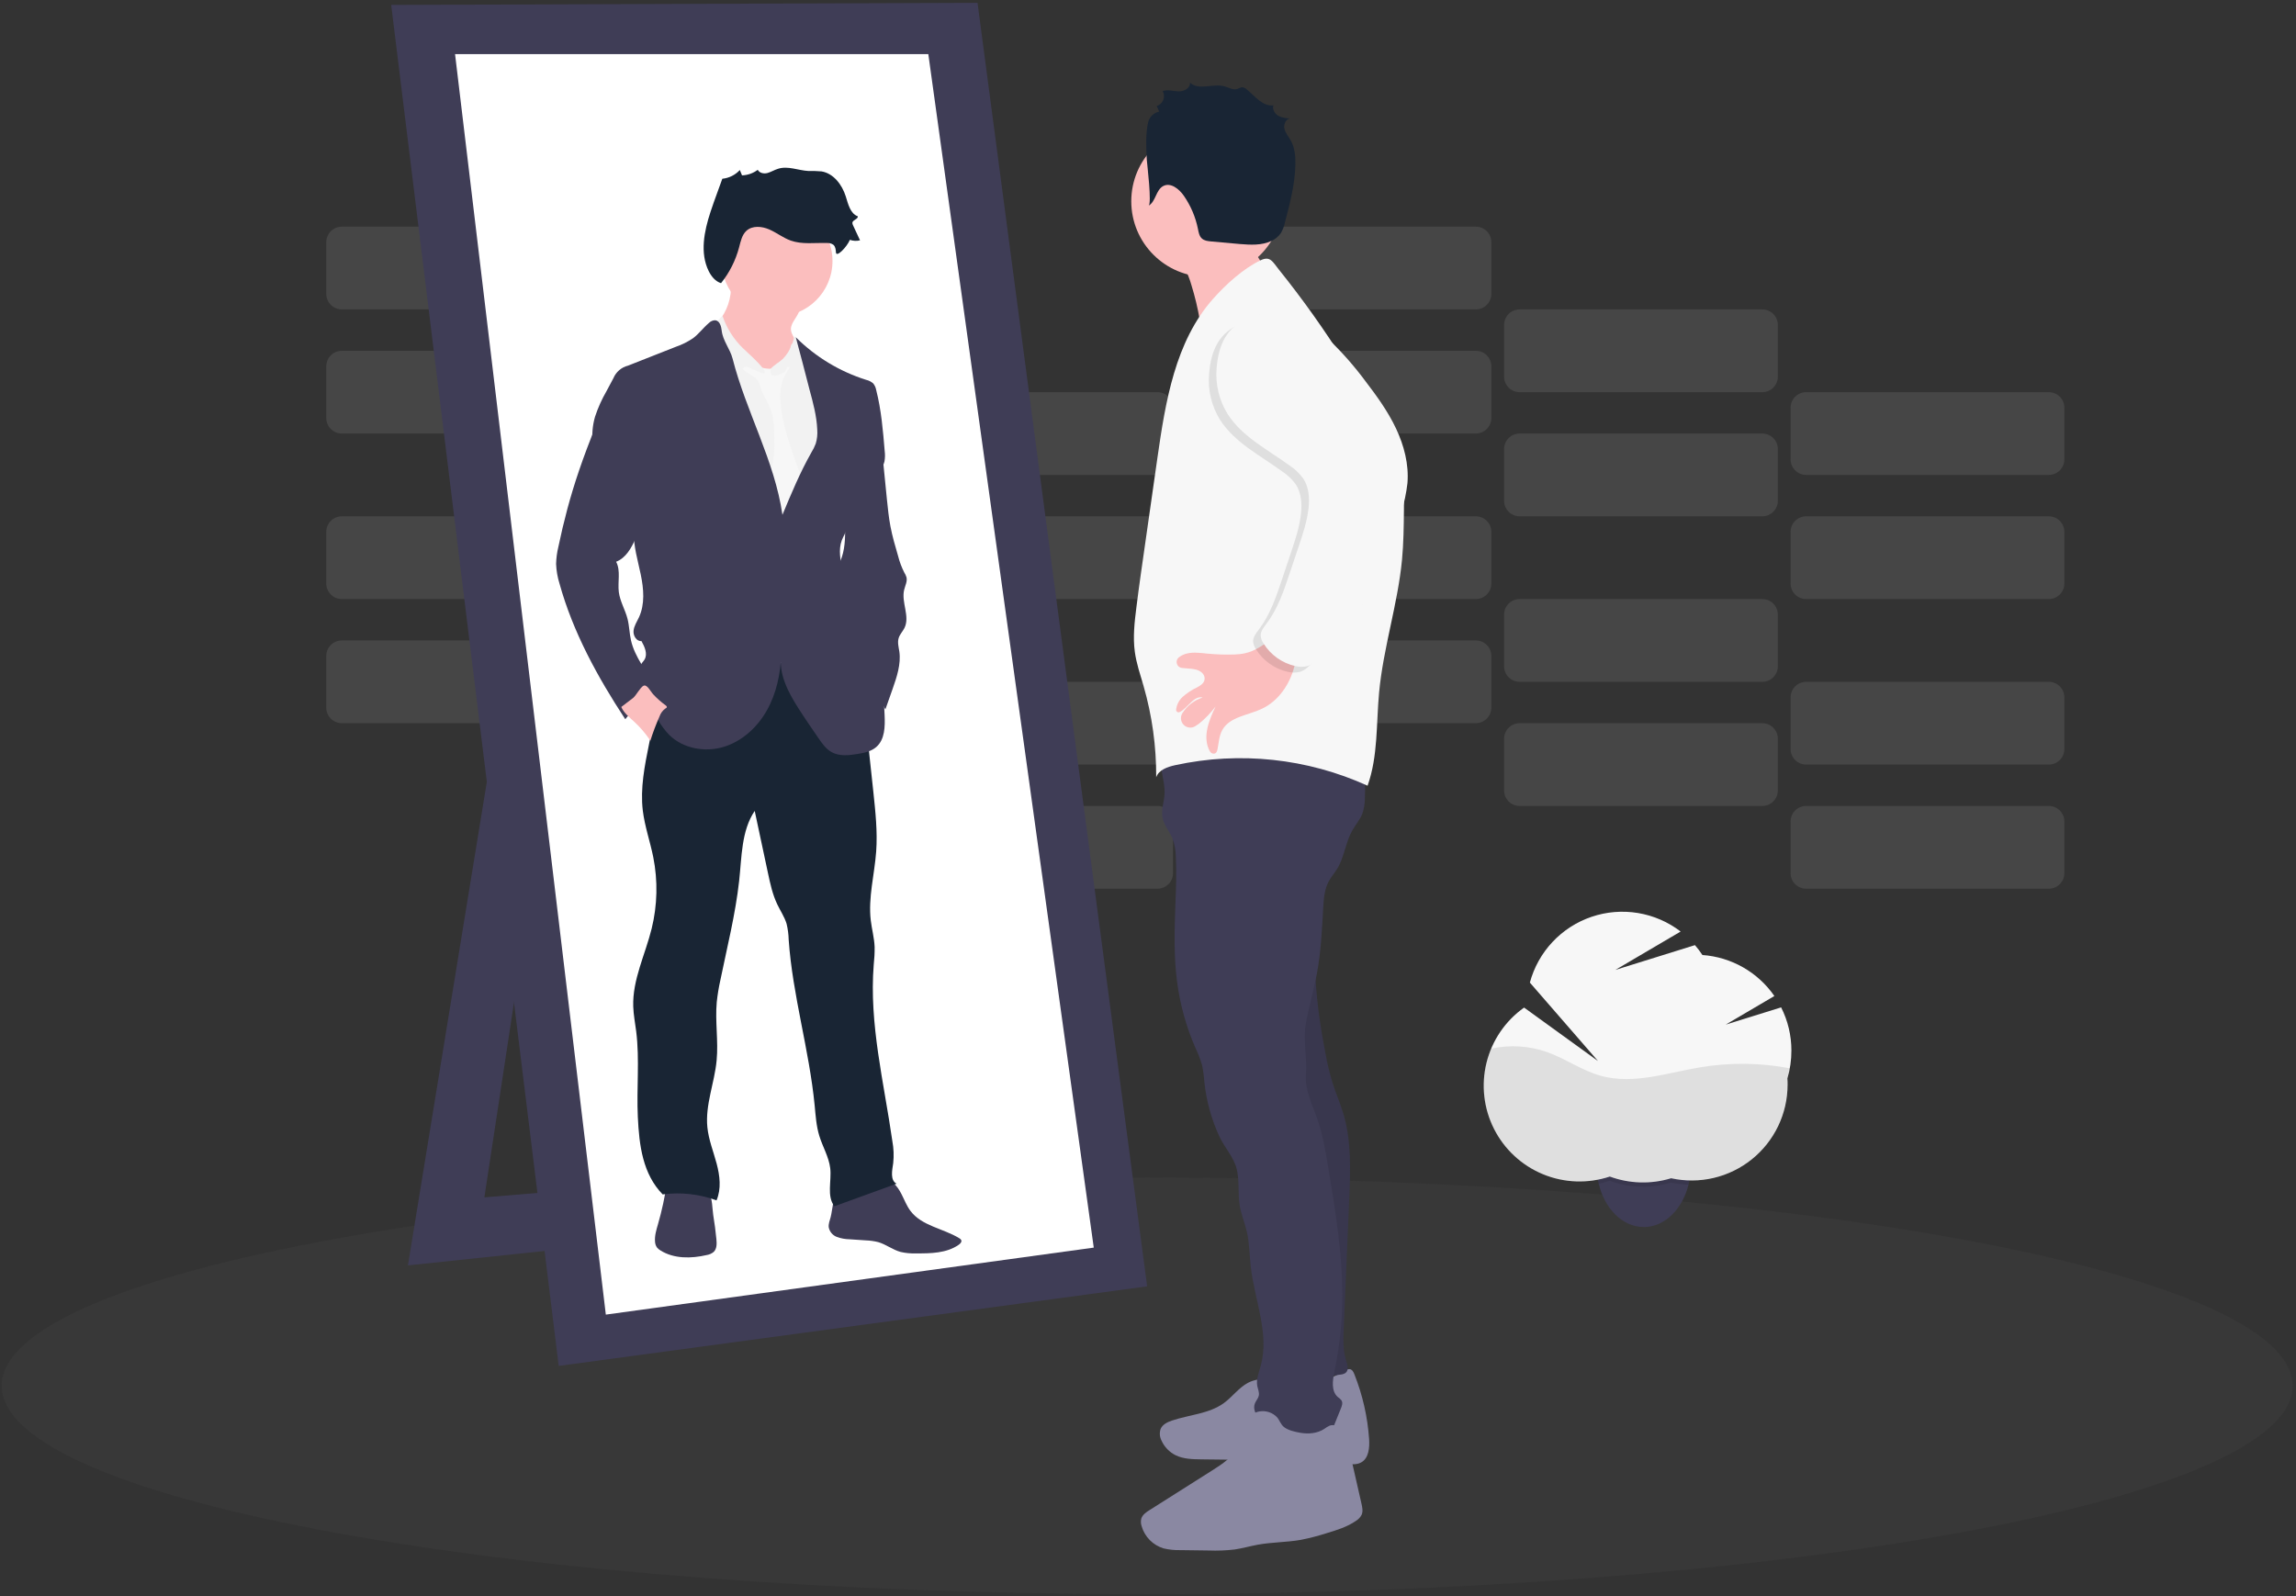 <svg xmlns="http://www.w3.org/2000/svg" width="453" height="315" viewBox="0 0 453 315" fill="none"><rect x="0" y="0" width="453" height="315" fill="#333333" stroke="none"/><g clip-path="url(#clip0_43_1028)"><path opacity="0.1" d="M115.316 126.372H67.443C65.747 126.372 64.373 127.747 64.373 129.442V139.631C64.373 141.326 65.747 142.7 67.443 142.7H115.316C117.011 142.7 118.386 141.326 118.386 139.631V129.442C118.386 127.747 117.011 126.372 115.316 126.372Z" fill="#F7F7F7"></path><path opacity="0.1" d="M171.84 142.705H123.967C122.272 142.705 120.897 144.079 120.897 145.774V155.963C120.897 157.658 122.272 159.033 123.967 159.033H171.84C173.536 159.033 174.91 157.658 174.91 155.963V145.774C174.91 144.079 173.536 142.705 171.84 142.705Z" fill="#F7F7F7"></path><path opacity="0.1" d="M228.369 159.032H180.496C178.801 159.032 177.427 160.407 177.427 162.102V172.291C177.427 173.986 178.801 175.36 180.496 175.36H228.369C230.065 175.36 231.439 173.986 231.439 172.291V162.102C231.439 160.407 230.065 159.032 228.369 159.032Z" fill="#F7F7F7"></path><path opacity="0.1" d="M115.316 101.88H67.443C65.747 101.88 64.373 103.255 64.373 104.95V115.139C64.373 116.834 65.747 118.208 67.443 118.208H115.316C117.011 118.208 118.386 116.834 118.386 115.139V104.95C118.386 103.255 117.011 101.88 115.316 101.88Z" fill="#F7F7F7"></path><path opacity="0.1" d="M171.84 118.208H123.967C122.272 118.208 120.897 119.583 120.897 121.278V131.467C120.897 133.162 122.272 134.536 123.967 134.536H171.84C173.536 134.536 174.91 133.162 174.91 131.467V121.278C174.91 119.583 173.536 118.208 171.84 118.208Z" fill="#F7F7F7"></path><path opacity="0.1" d="M228.369 134.541H180.496C178.801 134.541 177.427 135.915 177.427 137.61V147.799C177.427 149.494 178.801 150.869 180.496 150.869H228.369C230.065 150.869 231.439 149.494 231.439 147.799V137.61C231.439 135.915 230.065 134.541 228.369 134.541Z" fill="#F7F7F7"></path><path opacity="0.1" d="M291.174 126.372H243.301C241.606 126.372 240.231 127.747 240.231 129.442V139.631C240.231 141.326 241.606 142.7 243.301 142.7H291.174C292.87 142.7 294.244 141.326 294.244 139.631V129.442C294.244 127.747 292.87 126.372 291.174 126.372Z" fill="#F7F7F7"></path><path opacity="0.1" d="M347.699 142.705H299.826C298.13 142.705 296.756 144.079 296.756 145.774V155.963C296.756 157.658 298.13 159.033 299.826 159.033H347.699C349.394 159.033 350.769 157.658 350.769 155.963V145.774C350.769 144.079 349.394 142.705 347.699 142.705Z" fill="#F7F7F7"></path><path opacity="0.1" d="M404.228 159.032H356.355C354.66 159.032 353.285 160.407 353.285 162.102V172.291C353.285 173.986 354.66 175.36 356.355 175.36H404.228C405.924 175.36 407.298 173.986 407.298 172.291V162.102C407.298 160.407 405.924 159.032 404.228 159.032Z" fill="#F7F7F7"></path><path opacity="0.1" d="M291.174 101.88H243.301C241.606 101.88 240.231 103.255 240.231 104.95V115.139C240.231 116.834 241.606 118.208 243.301 118.208H291.174C292.87 118.208 294.244 116.834 294.244 115.139V104.95C294.244 103.255 292.87 101.88 291.174 101.88Z" fill="#F7F7F7"></path><path opacity="0.1" d="M347.699 118.208H299.826C298.13 118.208 296.756 119.583 296.756 121.278V131.467C296.756 133.162 298.13 134.536 299.826 134.536H347.699C349.394 134.536 350.769 133.162 350.769 131.467V121.278C350.769 119.583 349.394 118.208 347.699 118.208Z" fill="#F7F7F7"></path><path opacity="0.1" d="M404.228 134.541H356.355C354.66 134.541 353.285 135.915 353.285 137.61V147.799C353.285 149.494 354.66 150.869 356.355 150.869H404.228C405.924 150.869 407.298 149.494 407.298 147.799V137.61C407.298 135.915 405.924 134.541 404.228 134.541Z" fill="#F7F7F7"></path><path opacity="0.1" d="M115.316 69.22H67.443C65.747 69.22 64.373 70.595 64.373 72.29V82.478C64.373 84.174 65.747 85.548 67.443 85.548H115.316C117.011 85.548 118.386 84.174 118.386 82.478V72.29C118.386 70.595 117.011 69.22 115.316 69.22Z" fill="#F7F7F7"></path><path opacity="0.1" d="M171.84 85.548H123.967C122.272 85.548 120.897 86.923 120.897 88.618V98.806C120.897 100.502 122.272 101.876 123.967 101.876H171.84C173.536 101.876 174.91 100.502 174.91 98.806V88.618C174.91 86.923 173.536 85.548 171.84 85.548Z" fill="#F7F7F7"></path><path opacity="0.1" d="M228.369 101.88H180.496C178.801 101.88 177.427 103.255 177.427 104.95V115.139C177.427 116.834 178.801 118.208 180.496 118.208H228.369C230.065 118.208 231.439 116.834 231.439 115.139V104.95C231.439 103.255 230.065 101.88 228.369 101.88Z" fill="#F7F7F7"></path><path opacity="0.1" d="M115.316 44.724H67.443C65.747 44.724 64.373 46.099 64.373 47.794V57.982C64.373 59.678 65.747 61.052 67.443 61.052H115.316C117.011 61.052 118.386 59.678 118.386 57.982V47.794C118.386 46.099 117.011 44.724 115.316 44.724Z" fill="#F7F7F7"></path><path opacity="0.1" d="M171.84 61.056H123.967C122.272 61.056 120.897 62.431 120.897 64.126V74.314C120.897 76.01 122.272 77.384 123.967 77.384H171.84C173.536 77.384 174.91 76.01 174.91 74.314V64.126C174.91 62.431 173.536 61.056 171.84 61.056Z" fill="#F7F7F7"></path><path opacity="0.1" d="M228.369 77.384H180.496C178.801 77.384 177.427 78.759 177.427 80.454V90.642C177.427 92.338 178.801 93.712 180.496 93.712H228.369C230.065 93.712 231.439 92.338 231.439 90.642V80.454C231.439 78.759 230.065 77.384 228.369 77.384Z" fill="#F7F7F7"></path><path opacity="0.1" d="M291.174 69.22H243.301C241.606 69.22 240.231 70.595 240.231 72.29V82.478C240.231 84.174 241.606 85.548 243.301 85.548H291.174C292.87 85.548 294.244 84.174 294.244 82.478V72.29C294.244 70.595 292.87 69.22 291.174 69.22Z" fill="#F7F7F7"></path><path opacity="0.1" d="M347.699 85.548H299.826C298.13 85.548 296.756 86.923 296.756 88.618V98.806C296.756 100.502 298.13 101.876 299.826 101.876H347.699C349.394 101.876 350.769 100.502 350.769 98.806V88.618C350.769 86.923 349.394 85.548 347.699 85.548Z" fill="#F7F7F7"></path><path opacity="0.1" d="M404.228 101.88H356.355C354.66 101.88 353.285 103.255 353.285 104.95V115.139C353.285 116.834 354.66 118.208 356.355 118.208H404.228C405.924 118.208 407.298 116.834 407.298 115.139V104.95C407.298 103.255 405.924 101.88 404.228 101.88Z" fill="#F7F7F7"></path><path opacity="0.1" d="M291.174 44.724H243.301C241.606 44.724 240.231 46.099 240.231 47.794V57.982C240.231 59.678 241.606 61.052 243.301 61.052H291.174C292.87 61.052 294.244 59.678 294.244 57.982V47.794C294.244 46.099 292.87 44.724 291.174 44.724Z" fill="#F7F7F7"></path><path opacity="0.1" d="M347.699 61.056H299.826C298.13 61.056 296.756 62.431 296.756 64.126V74.314C296.756 76.01 298.13 77.384 299.826 77.384H347.699C349.394 77.384 350.769 76.01 350.769 74.314V64.126C350.769 62.431 349.394 61.056 347.699 61.056Z" fill="#F7F7F7"></path><path opacity="0.1" d="M404.228 77.384H356.355C354.66 77.384 353.285 78.759 353.285 80.454V90.642C353.285 92.338 354.66 93.712 356.355 93.712H404.228C405.924 93.712 407.298 92.338 407.298 90.642V80.454C407.298 78.759 405.924 77.384 404.228 77.384Z" fill="#F7F7F7"></path><path opacity="0.1" d="M226.333 314.558C351.149 314.558 452.333 296.152 452.333 273.448C452.333 250.744 351.149 232.339 226.333 232.339C101.516 232.339 0.333 250.744 0.333 273.448C0.333 296.152 101.516 314.558 226.333 314.558Z" fill="#686868"></path><path d="M99.492 133.181L80.486 249.692L166.424 240.602L162.705 230.686L95.567 236.264L111.267 132.975L99.492 133.181Z" fill="#3F3D56"></path><path d="M77.181 0.971L192.866 0.558L226.332 253.823L110.234 269.523L77.181 0.971Z" fill="#3F3D56"></path><path d="M89.782 10.68H183.157L215.797 246.18L119.53 259.401L89.782 10.68Z" fill="white"></path><path d="M177.844 235.587C178.431 236.71 178.868 237.925 179.633 238.937C181.864 241.92 186.099 242.387 189.276 244.333C189.435 244.414 189.566 244.54 189.652 244.697C189.797 245.04 189.474 245.399 189.164 245.614C186.756 247.304 183.595 247.341 180.649 247.32C179.659 247.355 178.669 247.261 177.703 247.039C176.146 246.626 174.811 245.54 173.274 245.097C172.477 244.898 171.662 244.783 170.841 244.754L167.614 244.536C166.755 244.523 165.904 244.365 165.098 244.069C164.696 243.915 164.34 243.662 164.062 243.333C163.785 243.004 163.595 242.611 163.511 242.189C163.42 241.503 163.714 240.838 163.887 240.168C164.3 238.582 164.172 236.665 165.408 235.582C165.917 235.193 166.5 234.911 167.122 234.756C169.368 233.999 171.66 233.389 173.985 232.93C175.898 232.554 176.997 233.959 177.844 235.587Z" fill="#3F3D56"></path><path d="M141.345 244.523C141.428 245.403 141.452 246.411 140.816 247.027C140.42 247.356 139.941 247.57 139.432 247.647C136.379 248.357 132.974 248.407 130.318 246.746C130.041 246.588 129.797 246.379 129.599 246.13C129.377 245.791 129.252 245.399 129.235 244.994C129.14 243.825 129.5 242.672 129.826 241.544C130.598 238.868 131.185 236.142 131.582 233.384C131.615 233.157 139.378 234.624 139.895 235.392C140.544 236.343 140.548 238.623 140.721 239.755C140.983 241.336 141.191 242.926 141.345 244.523Z" fill="#3F3D56"></path><path d="M170.241 137.011L172.307 156.219C172.72 160.144 173.154 164.09 172.869 168.027C172.539 172.572 171.266 177.116 171.803 181.62C172.014 183.372 172.493 185.09 172.563 186.855C172.577 188.028 172.517 189.201 172.386 190.366C171.452 202.022 174.406 213.586 176.059 225.158C176.325 226.586 176.383 228.044 176.232 229.488C176.017 230.955 175.588 232.88 176.893 233.574L164.631 238.02C163.065 236.058 164.102 233.004 163.804 230.513C163.532 228.27 162.3 226.27 161.644 224.109C161.049 222.167 160.925 220.122 160.73 218.106C159.66 207.128 156.376 196.436 155.607 185.433C155.583 184.371 155.444 183.314 155.194 182.281C154.781 180.913 153.955 179.719 153.351 178.434C152.426 176.505 151.971 174.39 151.525 172.299L148.902 160.008C146.249 163.957 146.357 169.097 145.832 173.832C145.096 180.442 143.452 186.941 142.113 193.469C141.802 194.874 141.569 196.294 141.415 197.725C141.068 201.555 141.758 205.422 141.39 209.248C140.977 213.681 139.114 218.007 139.564 222.44C139.812 224.894 140.754 227.216 141.39 229.596C142.027 231.976 142.341 234.587 141.37 236.855C137.976 235.609 134.331 235.206 130.747 235.682C126.81 231.653 126.112 226.034 125.843 220.395C125.574 214.755 126.223 209.107 125.521 203.521C125.314 201.869 124.992 200.257 124.938 198.609C124.765 193.325 127.306 188.379 128.57 183.244C129.708 178.62 129.816 173.804 128.888 169.134C128.268 166.048 127.202 163.053 126.822 159.925C126.306 155.541 127.182 151.125 128.062 146.795C128.652 143.874 129.239 140.953 129.908 138.048C130.627 134.929 131.483 131.743 133.404 129.19C136.478 125.104 141.936 123.29 147.038 123.687C152.141 124.084 156.905 126.405 161.119 129.298C164.44 131.517 167.5 134.105 170.241 137.011Z" fill="#192534"></path><path d="M156.533 63.461C156.301 63.833 156.14 64.245 156.058 64.675C155.954 65.522 156.471 66.299 156.884 67.039C157.413 67.989 157.82 69.002 158.095 70.055C158.291 70.706 158.352 71.391 158.272 72.067C158.171 72.575 157.99 73.063 157.735 73.513C156.938 75.05 155.756 76.471 154.149 77.112C152.904 77.57 151.547 77.625 150.269 77.269C149 76.909 147.801 76.34 146.72 75.583C145.81 75.006 144.991 74.296 144.291 73.476C143.622 72.579 143.06 71.609 142.613 70.584C141.754 68.787 140.882 66.865 141.039 64.894C141.047 64.716 141.081 64.539 141.138 64.37C141.273 64.064 141.46 63.784 141.692 63.544C143.455 61.455 144.359 58.774 144.221 56.045L150.24 57.412C151.567 57.714 152.893 58.015 154.203 58.391C155.277 58.701 156.929 59.131 157.628 60.09C158.326 61.048 157.008 62.585 156.533 63.461Z" fill="#FBBEBE"></path><path d="M153.31 62.436C159.352 62.436 164.251 57.538 164.251 51.496C164.251 45.454 159.352 40.555 153.31 40.555C147.268 40.555 142.37 45.454 142.37 51.496C142.37 57.538 147.268 62.436 153.31 62.436Z" fill="#FBBEBE"></path><path d="M151.55 73.567C152.013 72.555 153.013 71.914 153.926 71.278C154.839 70.642 155.764 69.828 155.942 68.725C155.953 68.475 156.015 68.23 156.124 68.006C156.475 67.477 157.31 67.741 157.81 68.13C159.024 69.076 159.851 70.418 160.656 71.728C161.699 73.321 162.591 75.007 163.321 76.765C164.482 79.826 164.623 83.168 164.751 86.437C164.866 89.411 164.978 92.431 164.255 95.315C163.8 97.141 163.015 98.914 162.97 100.794C162.834 107.623 160.462 114.151 160.297 120.981C160.284 122.956 160.384 124.929 160.594 126.893L160.983 131.326C154.975 130.982 148.984 130.454 143.01 129.744C142.837 127.703 142.254 125.724 141.721 123.749C139.539 115.675 138.14 107.409 137.544 99.067C137.226 94.638 136.899 90.225 136.408 85.813C135.966 81.801 135.098 77.764 135.619 73.761C135.891 71.941 136.463 70.179 137.313 68.547C137.581 67.897 138.042 67.344 138.635 66.965C138.931 66.822 139.245 66.72 139.568 66.663C140.505 66.473 141.456 66.361 142.411 66.328C142.644 66.308 142.88 66.331 143.105 66.394C143.508 66.595 143.838 66.915 144.051 67.311C145.892 70.079 148.497 72.252 151.55 73.567Z" fill="#F2F2F2"></path><path d="M146.476 72.691C147.245 73.79 148.873 74.05 149.583 75.17C149.823 75.638 150.004 76.133 150.125 76.645C150.558 78.029 151.434 79.231 151.967 80.582C152.736 82.524 152.756 84.672 152.765 86.759C152.84 88.421 152.713 90.086 152.385 91.717C152.137 92.737 151.732 93.708 151.434 94.716C150.929 96.431 150.741 98.223 150.881 100.005C150.881 100.39 150.983 100.768 151.178 101.1C151.458 101.431 151.824 101.68 152.236 101.818C153.446 102.351 154.715 102.897 156.037 102.773C156.308 102.764 156.571 102.677 156.793 102.521C156.946 102.381 157.072 102.215 157.165 102.029L157.991 100.633C158.739 99.356 159.52 97.927 159.231 96.468C159.021 95.715 158.705 94.996 158.293 94.332C157.765 93.254 157.315 92.14 156.946 90.998C155.628 87.209 154.293 83.367 153.996 79.368C153.821 77.845 153.99 76.303 154.492 74.856C154.88 73.965 155.368 73.121 155.946 72.34C155.815 72.164 155.634 72.033 155.427 71.963C155.219 71.892 154.995 71.887 154.785 71.947C154.369 72.076 153.967 72.243 153.583 72.447C152.368 72.959 151.021 72.773 149.794 72.422C149.315 72.282 148.555 71.803 148.059 71.836C147.889 71.856 146.505 72.74 146.476 72.691Z" fill="#F7F7F7"></path><path d="M156.149 72.645C155.901 72.447 155.516 72.265 155.297 72.497C155.224 72.597 155.171 72.711 155.14 72.831C154.926 73.41 154.293 73.695 153.719 73.918C153.145 74.141 152.525 74.265 152.178 73.839C152.068 73.674 152.015 73.477 152.024 73.279C152.034 73.081 152.107 72.891 152.232 72.736C152.486 72.43 152.792 72.171 153.137 71.972C155.037 70.63 156.332 68.594 156.739 66.303C157.272 66.727 157.625 67.337 157.727 68.01C157.863 68.667 157.88 69.344 158.016 70.001C158.218 70.943 158.669 71.823 158.772 72.778C158.826 73.286 158.772 73.798 158.772 74.306C158.791 74.803 158.849 75.298 158.946 75.785C157.979 74.761 157.297 73.558 156.149 72.645Z" fill="#F2F2F2"></path><path d="M147.786 69.84C147.373 69.448 146.96 69.076 146.547 68.675C144.734 66.905 143.365 64.732 142.551 62.333C142.022 62.746 141.44 63.291 141.427 63.986C141.475 64.477 141.664 64.943 141.973 65.328C143.535 67.789 144.567 70.548 145.001 73.43C145.225 73.082 145.534 72.796 145.899 72.602C146.265 72.407 146.674 72.31 147.088 72.319C147.741 72.319 150.67 74.054 150.881 73.616C151.191 72.93 148.282 70.307 147.786 69.84Z" fill="#F2F2F2"></path><path d="M157.012 66.551C160.898 70.42 165.656 73.3 170.886 74.951C171.406 75.064 171.888 75.309 172.287 75.661C172.584 76.033 172.785 76.473 172.869 76.942C173.877 80.884 174.216 84.962 174.551 89.015C174.638 89.685 174.624 90.365 174.509 91.031C174.266 92.113 173.497 92.989 172.741 93.803C170.37 96.344 167.663 99.001 167.263 102.455C167.232 103.121 167.153 103.783 167.027 104.438C166.82 105.206 166.362 105.884 166.081 106.632C164.701 110.313 167.82 114.771 165.92 118.2C166.949 120.177 167.654 122.305 168.01 124.505C168.074 125.339 168.265 126.158 168.576 126.934C169.142 128.116 170.308 128.868 171.225 129.826C174.022 132.694 174.365 137.081 174.53 141.085C174.633 143.341 174.6 145.931 172.877 147.41C171.882 148.274 170.522 148.555 169.221 148.77C167.49 149.059 165.606 149.265 164.073 148.41C162.974 147.799 162.226 146.729 161.511 145.696C160.156 143.725 158.797 141.758 157.512 139.738C155.479 136.553 153.562 132.913 154.149 129.178C153.983 132.999 153.178 136.85 151.302 140.18C149.426 143.51 146.406 146.291 142.741 147.39C139.077 148.489 134.792 147.712 132.061 145.035C131.17 144.117 130.404 143.085 129.785 141.965C128.23 139.303 127.096 136.417 126.421 133.408C126.244 132.628 126.112 131.756 126.504 131.058C126.69 130.727 126.975 130.467 127.169 130.14C127.822 129.029 127.194 127.628 126.562 126.496C125.599 126.587 124.909 125.455 124.996 124.488C125.083 123.522 125.661 122.683 126.07 121.803C127.268 119.208 127.004 116.188 126.426 113.391C125.847 110.594 124.984 107.813 125.05 104.958C125.12 101.938 122.947 99.22 121.29 96.695C120.364 95.274 119.286 93.952 118.48 92.46C116.801 89.322 116.412 85.651 117.398 82.231C117.976 80.474 118.735 78.782 119.662 77.182L121.025 74.624C121.279 74.013 121.673 73.471 122.176 73.04C122.678 72.609 123.275 72.303 123.918 72.145L133.35 68.427C134.556 68.015 135.701 67.442 136.755 66.725C137.907 65.857 138.767 64.659 139.866 63.733C140.026 63.565 140.218 63.431 140.431 63.338C140.644 63.245 140.873 63.195 141.105 63.192C141.989 63.271 142.303 64.386 142.394 65.258C142.601 67.208 144.047 68.861 144.539 70.757C147.199 81.231 152.831 90.89 154.376 101.583C156.111 97.414 157.847 93.237 160.069 89.312C160.42 88.749 160.715 88.152 160.949 87.531C161.216 86.636 161.316 85.699 161.243 84.767C161.131 82.078 160.416 79.45 159.71 76.851C158.793 73.315 157.966 70.055 157.012 66.551Z" fill="#3F3D56"></path><path d="M174.989 98.554C175.171 100.314 175.348 102.079 175.675 103.818C176.055 105.83 176.633 107.797 177.207 109.763C177.488 110.869 177.89 111.94 178.406 112.957C178.593 113.252 178.741 113.57 178.848 113.903C179.05 114.73 178.587 115.556 178.389 116.382C177.794 118.861 179.579 121.617 178.455 123.902C178.116 124.596 177.526 125.17 177.303 125.914C177.042 126.769 177.303 127.682 177.439 128.566C177.79 131.045 176.943 133.565 176.108 135.949L174.687 139.974C173.39 137.561 172.08 135.123 170.287 133.053C169.647 132.309 168.948 131.619 168.358 130.834C167.477 129.601 166.781 128.245 166.292 126.81C165.03 123.401 164.31 119.816 164.156 116.184C164.053 115.151 164.173 114.109 164.507 113.126C164.78 112.558 165.087 112.006 165.424 111.474C166.531 109.478 166.759 107.115 166.738 104.834C166.717 102.554 166.474 100.265 166.738 97.997C166.954 96.103 167.514 94.264 168.391 92.572C168.908 91.476 169.676 90.518 170.634 89.775C171.349 89.24 172.22 88.957 173.113 88.969C174.464 89.048 174.154 90.209 174.27 91.328L174.989 98.554Z" fill="#3F3D56"></path><path d="M114.217 92.931C113.374 95.41 112.614 97.911 111.936 100.434C111.275 102.913 110.684 105.406 110.163 107.912C109.896 109.015 109.747 110.142 109.717 111.276C109.77 112.595 109.997 113.903 110.391 115.163C113.052 124.753 117.902 133.598 123.364 141.915C124.925 139.969 126.779 138.277 128.859 136.9C129.029 136.799 129.171 136.657 129.272 136.486C129.325 136.326 129.34 136.155 129.317 135.988C129.294 135.82 129.234 135.66 129.14 135.52C127.632 132.429 125.244 129.707 124.492 126.348C124.178 124.951 124.166 123.497 123.81 122.109C123.352 120.311 122.327 118.667 122.092 116.824C121.839 114.816 122.505 112.627 121.563 110.846C123.484 110.098 124.595 108.119 125.409 106.223C126.279 104.283 126.901 102.241 127.26 100.145C127.826 96.128 127.04 92.036 125.025 88.515C124.041 86.758 122.778 85.173 121.286 83.821C120.794 83.379 119.633 82.111 118.918 82.123C117.964 82.144 117.658 83.689 117.386 84.383C116.282 87.217 115.192 90.056 114.217 92.931Z" fill="#3F3D56"></path><path d="M131.33 139.176C131.454 139.267 131.594 139.391 131.561 139.54C131.528 139.688 131.408 139.726 131.301 139.788C130.742 140.184 130.325 140.749 130.111 141.399C129.424 142.946 128.826 144.531 128.318 146.146C127.393 144.761 126.306 143.492 125.079 142.366C124.137 141.498 123.083 140.676 122.579 139.503C122.579 139.469 124.744 137.871 124.942 137.697C125.55 137.156 126.314 135.656 126.942 135.325C127.653 134.954 128.33 136.412 128.872 136.999C129.616 137.805 130.44 138.534 131.33 139.176Z" fill="#FBBEBE"></path><path d="M164.928 49.785C164.899 49.244 164.829 48.645 164.416 48.294C164.053 48.043 163.616 47.922 163.176 47.951C160.768 47.872 158.276 48.277 156.004 47.468C154.508 46.934 153.232 45.91 151.773 45.274C150.315 44.637 148.447 44.468 147.27 45.538C146.377 46.364 146.134 47.633 145.824 48.802C145.141 51.383 143.927 53.792 142.258 55.875C141.138 55.528 140.337 54.528 139.82 53.479C138.064 49.901 138.928 45.629 140.176 41.836C140.589 40.564 141.047 39.303 141.506 38.047L142.514 35.271C143.837 35.141 145.067 34.529 145.968 33.552L146.402 34.606C147.522 34.566 148.604 34.184 149.501 33.511C149.848 34.164 150.74 34.337 151.463 34.127C152.186 33.916 152.81 33.511 153.529 33.3C155.45 32.681 157.5 33.635 159.516 33.742C160.369 33.722 161.223 33.746 162.073 33.817C164.453 34.201 166.135 36.44 166.862 38.737C167.345 40.266 167.746 42.146 169.254 42.687C169.287 43.266 168.263 43.377 168.176 43.927C168.166 44.11 168.209 44.292 168.3 44.452L169.684 47.422C169.022 47.588 168.326 47.554 167.684 47.323C167.06 48.79 164.99 50.905 164.928 49.785Z" fill="#192534"></path><path d="M235.067 56.251C235.768 58.517 236.32 60.826 236.719 63.163C237.017 64.915 237.19 66.861 236.186 68.324C240.012 62.568 244.008 56.64 249.821 52.925C248.637 51.642 247.737 50.124 247.178 48.469C246.619 46.815 246.414 45.062 246.577 43.324C246.611 42.977 241.805 44.79 241.438 44.997C239.752 45.935 238.207 47.1 236.562 48.104C235.711 48.62 232.166 49.843 232.133 50.583C232.133 51.058 233.542 52.512 233.807 53.012C234.325 54.051 234.747 55.135 235.067 56.251Z" fill="#FBBEBE"></path><path d="M252.845 273.316C251.9 272.651 250.793 272.253 249.641 272.166C248.489 272.079 247.335 272.305 246.301 272.82C244.429 273.787 243.169 275.617 241.467 276.857C238.541 278.981 234.678 279.15 231.253 280.299C230.344 280.604 229.377 281.059 228.993 281.951C228.864 282.326 228.813 282.724 228.842 283.119C228.871 283.515 228.98 283.9 229.163 284.252C229.735 285.529 230.739 286.563 231.997 287.173C233.534 287.909 235.302 287.942 237.004 287.963L251.796 288.136C256.34 288.19 260.914 288.244 265.43 288.81C266.484 288.942 267.624 289.086 268.554 288.57C270.066 287.744 270.239 285.653 270.124 283.93C269.819 279.565 268.844 275.273 267.231 271.205C267.054 270.755 266.818 270.242 266.318 270.16C265.964 270.144 265.615 270.255 265.335 270.474C261.162 272.953 255.878 274.353 251.44 272.37" fill="#8A88A2"></path><path d="M260.249 178.951C258.596 188.549 259.675 198.411 261.534 207.967C261.876 209.87 262.327 211.751 262.885 213.602C263.55 215.71 264.447 217.734 265.071 219.854C266.657 225.225 266.434 230.967 266.199 236.574L265.116 262.087C265.025 264.227 264.943 266.416 265.587 268.457C265.847 269.284 266.166 270.317 265.509 270.874C265.252 271.059 264.951 271.174 264.637 271.209C261.68 271.754 258.627 271.296 255.96 269.908L255.667 244.135C255.576 236.19 255.481 228.212 254.258 220.366C253.287 214.127 251.602 207.971 251.49 201.658C251.374 195.048 252.994 188.524 254.647 182.116C255.002 180.744 256.299 179.74 257.365 178.81C257.737 178.444 258.19 178.169 258.687 178.009C259.183 177.873 259.943 178.534 260.249 178.951Z" fill="#3F3D56"></path><path opacity="0.1" d="M260.249 178.951C258.596 188.549 259.675 198.411 261.534 207.967C261.876 209.87 262.327 211.751 262.885 213.602C263.55 215.71 264.447 217.734 265.071 219.854C266.657 225.225 266.434 230.967 266.199 236.574L265.116 262.087C265.025 264.227 264.943 266.416 265.587 268.457C265.847 269.284 266.166 270.317 265.509 270.874C265.252 271.059 264.951 271.174 264.637 271.209C261.68 271.754 258.627 271.296 255.96 269.908L255.667 244.135C255.576 236.19 255.481 228.212 254.258 220.366C253.287 214.127 251.602 207.971 251.49 201.658C251.374 195.048 252.994 188.524 254.647 182.116C255.002 180.744 256.299 179.74 257.365 178.81C257.737 178.444 258.19 178.169 258.687 178.009C259.183 177.873 259.943 178.534 260.249 178.951Z" fill="black"></path><path d="M229.225 148.956C228.613 151.472 229.91 154.079 229.766 156.665C229.683 158.231 229.068 159.793 229.353 161.33C229.638 162.867 230.737 164.023 231.324 165.432C231.751 166.609 231.978 167.849 231.993 169.101C232.162 172.192 232.026 175.299 231.91 178.377C231.716 183.541 231.571 188.734 232.253 193.853C232.847 198.288 234.052 202.619 235.835 206.723C236.376 207.84 236.822 208.999 237.17 210.19C237.398 211.299 237.55 212.423 237.624 213.553C238.017 217.228 239.003 220.816 240.545 224.175C241.599 226.476 243.437 228.307 244.02 230.748C244.574 233.087 244.202 235.553 244.603 237.921C244.896 239.677 245.611 241.338 246.007 243.073C246.524 245.316 246.511 247.642 246.772 249.931C247.515 256.542 250.519 263.152 248.726 269.565C248.366 270.854 247.809 272.163 248.061 273.477C248.185 274.122 248.499 274.758 248.358 275.398C248.243 275.944 247.821 276.365 247.606 276.882C247.193 277.848 247.631 278.997 248.366 279.745C249.151 280.442 250.063 280.981 251.052 281.331C254.097 282.633 257.249 283.955 260.555 283.926C260.956 283.947 261.357 283.874 261.724 283.711C262.319 283.401 262.612 282.728 262.864 282.108L264.558 277.919C264.765 277.411 264.971 276.816 264.686 276.345C264.488 276.086 264.248 275.863 263.976 275.684C262.608 274.531 262.918 272.378 263.282 270.647C264.21 266.201 264.725 261.678 264.819 257.137C265 248.08 263.509 239.078 262.022 230.141C261.505 227.038 260.984 223.915 259.956 220.94C258.927 217.965 257.411 215.102 257.659 212.012C257.923 208.673 257.055 205.174 257.659 201.881C258.262 198.588 259.216 195.366 259.832 192.077C260.629 187.809 260.827 183.458 261.071 179.129C261.175 177.36 261.307 175.534 262.133 173.964C262.616 173.047 263.319 172.262 263.86 171.374C265.257 169.064 265.48 166.201 266.814 163.854C267.446 162.743 268.318 161.763 268.781 160.574C269.106 159.635 269.276 158.65 269.285 157.657C269.416 155.163 269.277 152.663 268.872 150.199C261.838 146.62 254.038 144.811 246.148 144.927C243.128 144.977 240.074 145.283 237.24 146.328C234.538 147.332 232.075 148.741 229.225 148.956Z" fill="#3F3D56"></path><path d="M246.164 279.852C244.95 281.365 245.032 283.525 244.256 285.306C243.314 287.467 241.215 288.851 239.223 290.111L226.828 297.961C226.151 298.374 225.424 298.882 225.176 299.651C225.058 300.141 225.079 300.655 225.238 301.134C225.534 302.171 226.085 303.117 226.842 303.885C227.598 304.653 228.536 305.219 229.568 305.53C230.665 305.791 231.791 305.907 232.918 305.873L238.492 305.947C240.19 306.014 241.89 305.947 243.578 305.749C245.123 305.526 246.627 305.084 248.164 304.803C250.961 304.295 253.837 304.34 256.638 303.849C258.353 303.511 260.048 303.074 261.712 302.539C263.736 301.931 265.798 301.299 267.533 300.097C268.011 299.806 268.399 299.389 268.653 298.891C268.946 298.209 268.785 297.428 268.62 296.705L265.959 285.013C265.809 284.039 265.454 283.108 264.918 282.282C264.327 281.497 263.265 280.976 262.344 281.311C261.964 281.484 261.605 281.7 261.274 281.955C259.91 282.852 258.163 283.001 256.551 282.72C255.51 282.534 254.134 282.249 253.296 281.559C252.659 281.034 252.469 280.22 251.928 279.625C251.549 279.235 251.091 278.93 250.586 278.728C250.081 278.527 249.539 278.434 248.996 278.455C248.452 278.476 247.919 278.612 247.431 278.853C246.944 279.093 246.512 279.434 246.164 279.852Z" fill="#8A88A2"></path><path d="M238.128 54.64C246.373 54.64 253.056 47.957 253.056 39.713C253.056 31.468 246.373 24.785 238.128 24.785C229.884 24.785 223.201 31.468 223.201 39.713C223.201 47.957 229.884 54.64 238.128 54.64Z" fill="#FBBEBE"></path><path d="M226.613 40.589C228.043 39.787 228.043 37.477 229.506 36.709C230.968 35.94 232.629 37.275 233.567 38.622C234.934 40.594 235.883 42.826 236.356 45.179C236.488 45.848 236.612 46.579 237.116 47.046C237.62 47.513 238.281 47.571 238.926 47.637C240.812 47.824 242.702 47.995 244.594 48.149C246.701 48.319 248.924 48.455 250.837 47.55C251.592 47.213 252.241 46.675 252.713 45.997C253.091 45.345 253.362 44.636 253.514 43.898C254.502 40.142 255.498 36.341 255.58 32.458C255.613 30.855 255.473 29.194 254.7 27.789C254.25 26.962 253.589 26.244 253.403 25.335C253.217 24.426 253.816 23.269 254.758 23.368C253.907 23.403 253.058 23.242 252.279 22.897C251.531 22.484 250.978 21.596 251.242 20.786C249.143 21.054 247.614 18.98 245.978 17.637C245.712 17.374 245.353 17.225 244.978 17.224C244.691 17.296 244.413 17.403 244.152 17.543C243.326 17.832 242.462 17.282 241.615 17.043C239.343 16.406 236.455 17.943 234.769 16.291C234.93 17.344 233.637 18.051 232.571 18.03C231.505 18.009 230.406 17.617 229.398 17.972C229.544 18.239 229.629 18.535 229.648 18.839C229.666 19.143 229.617 19.447 229.504 19.73C229.391 20.012 229.217 20.267 228.995 20.474C228.772 20.682 228.506 20.837 228.216 20.93L228.716 22.021C228.201 22.124 227.725 22.369 227.342 22.728C226.959 23.087 226.683 23.547 226.547 24.054C225.998 26.223 226.134 29.305 226.266 31.536C226.332 32.515 227.287 40.221 226.613 40.589Z" fill="#192534"></path><path d="M239.351 58.953C231.852 67.386 229.944 79.256 228.345 90.432L225.99 106.933C225.378 111.214 224.75 115.494 224.217 119.787C223.845 122.724 223.498 125.707 223.903 128.641C224.221 130.954 224.994 133.185 225.639 135.412C227.316 141.253 228.15 147.304 228.117 153.381C228.617 151.91 230.349 151.315 231.869 150.984C244.627 148.216 257.937 149.638 269.822 155.037C271.909 149.191 271.516 142.795 272.099 136.615C272.925 127.802 275.772 119.262 276.615 110.466C276.924 107.19 276.962 103.897 276.995 100.604C277.019 98.187 277.044 95.745 276.54 93.378C275.978 90.758 274.792 88.317 273.565 85.941C270.173 79.337 266.405 72.933 262.278 66.762C260.201 63.655 258.035 60.61 255.779 57.627C254.636 56.115 253.469 54.619 252.279 53.14C251.127 51.707 250.627 50.463 248.796 51.322C245.338 52.942 241.868 56.123 239.351 58.953Z" fill="#F7F7F7"></path><path d="M243.648 129.141C241.819 129.207 239.987 129.149 238.165 128.967C236.814 128.835 235.434 128.637 234.116 128.967C233.543 129.111 233.007 129.375 232.542 129.74C232.37 129.893 232.246 130.093 232.186 130.316C232.126 130.538 232.132 130.774 232.203 130.993C232.275 131.212 232.409 131.406 232.588 131.55C232.768 131.694 232.986 131.783 233.216 131.805L234.629 131.929C235.525 132.008 236.459 132.099 237.157 132.756C237.444 133.014 237.626 133.368 237.67 133.751C237.756 134.714 236.922 135.239 236.174 135.64C235.111 136.139 234.128 136.793 233.257 137.581C232.575 138.24 232.147 139.118 232.046 140.06C232.043 140.144 232.062 140.228 232.102 140.302C232.141 140.376 232.199 140.439 232.27 140.484C232.341 140.529 232.423 140.554 232.507 140.557C232.591 140.561 232.674 140.542 232.749 140.502C234.402 139.676 235.48 137.226 237.294 137.635C235.644 138.158 234.231 139.244 233.302 140.705C233.074 141.054 232.969 141.469 233.006 141.885C233.043 142.301 233.219 142.691 233.506 142.994C233.793 143.297 234.174 143.494 234.587 143.553C235 143.612 235.421 143.53 235.781 143.32C236.05 143.163 236.309 142.991 236.558 142.804C237.787 141.809 238.888 140.665 239.835 139.399C238.512 142.188 237.174 145.452 238.694 148.224C238.77 148.377 238.888 148.504 239.035 148.591C239.182 148.677 239.35 148.719 239.521 148.712C240 148.662 240.14 148.212 240.219 147.815C240.467 146.539 240.529 145.192 241.157 144.056C242.611 141.42 246.197 141.163 248.928 139.879C252.205 138.358 254.448 135.086 255.353 131.591C255.67 130.571 255.725 129.489 255.514 128.442C254.907 126.091 252.006 125.55 250.143 126.686C247.858 128.137 246.532 129.05 243.648 129.141Z" fill="#FBBEBE"></path><path opacity="0.1" d="M240.748 82.896C243.64 87.362 248.66 89.878 252.965 93.014C254.015 93.698 254.931 94.569 255.667 95.584C256.754 97.261 256.907 99.393 256.683 101.368C256.402 103.975 255.564 106.483 254.733 108.97L252.928 114.362C251.783 117.783 250.602 121.274 248.424 124.15C247.866 124.881 247.218 125.662 247.243 126.579C247.291 127.109 247.473 127.618 247.771 128.058C248.468 129.195 249.387 130.18 250.472 130.955C251.557 131.731 252.787 132.28 254.089 132.57C254.868 132.768 255.685 132.768 256.464 132.57C257.58 132.239 258.419 131.33 259.195 130.471C262.914 126.368 266.632 122.208 269.318 117.394C271.941 112.697 273.512 107.479 274.958 102.31C275.553 100.407 275.968 98.453 276.197 96.472C276.503 92.754 275.528 89.035 273.933 85.676C272.338 82.317 270.144 79.276 267.884 76.323C265.751 73.421 263.381 70.701 260.798 68.192C256.303 63.99 250.804 61.519 244.788 63.903C240.541 65.589 238.95 69.105 238.57 73.608C238.249 76.86 239.014 80.126 240.748 82.896Z" fill="black"></path><path d="M242.252 81.764C245.144 86.23 250.168 88.746 254.469 91.882C255.516 92.573 256.427 93.449 257.159 94.468C258.245 96.146 258.398 98.273 258.175 100.253C257.89 102.86 257.055 105.367 256.221 107.855L254.415 113.226C253.271 116.647 252.089 120.134 249.912 123.013C249.358 123.745 248.709 124.521 248.734 125.443C248.78 125.972 248.962 126.48 249.263 126.918C249.959 128.055 250.876 129.041 251.961 129.817C253.045 130.593 254.275 131.143 255.576 131.434C256.357 131.632 257.175 131.632 257.956 131.434C259.071 131.107 259.906 130.194 260.687 129.339C264.405 125.232 268.124 121.076 270.809 116.262C273.433 111.565 275.003 106.347 276.449 101.174C277.046 99.273 277.461 97.32 277.689 95.34C277.994 91.622 277.019 87.903 275.429 84.54C273.838 81.177 271.64 78.14 269.38 75.186C267.24 72.3 264.864 69.595 262.278 67.101C257.787 62.903 252.287 60.428 246.272 62.816C242.02 64.502 240.434 68.014 240.049 72.521C239.746 75.761 240.52 79.009 242.252 81.764Z" fill="#F7F7F7"></path><path d="M333.61 229.959C333.613 231.037 333.502 232.111 333.28 233.165C333.238 233.364 333.193 233.579 333.147 233.748C331.974 238.454 328.665 241.895 324.715 242.114C324.583 242.114 324.45 242.114 324.302 242.114C320.125 242.114 316.592 238.512 315.427 233.55C315.394 233.418 315.365 233.285 315.336 233.137C315.113 232.082 315.002 231.008 315.005 229.93C315.005 223.208 319.166 217.763 324.302 217.763C329.437 217.763 333.61 223.25 333.61 229.959Z" fill="#3F3D56"></path><path opacity="0.1" d="M333.61 229.959C333.613 231.037 333.503 232.111 333.28 233.165C333.238 233.364 333.193 233.579 333.148 233.748C333.007 233.748 332.871 233.748 332.734 233.748C331.711 233.693 330.694 233.555 329.693 233.335C328.807 233.609 327.901 233.816 326.983 233.955C326.28 234.06 325.57 234.127 324.859 234.153H324.141C323.289 234.153 322.439 234.096 321.595 233.983C320.231 233.801 318.891 233.469 317.6 232.992C316.893 233.227 316.173 233.42 315.443 233.57C315.41 233.438 315.382 233.306 315.353 233.157C315.13 232.103 315.019 231.028 315.022 229.951C315.022 223.229 319.183 217.784 324.318 217.784C329.454 217.784 333.61 223.25 333.61 229.959Z" fill="black"></path><path d="M353.442 207.293C353.446 204.335 352.752 201.418 351.417 198.778L340.485 202.179L350.083 196.535C348.473 194.21 346.362 192.276 343.905 190.876C341.448 189.476 338.708 188.645 335.887 188.445C335.438 187.764 334.945 187.113 334.412 186.495L318.712 191.383L331.59 183.81C329.126 181.919 326.235 180.665 323.171 180.158C320.107 179.651 316.966 179.907 314.025 180.903C311.083 181.899 308.433 183.605 306.308 185.87C304.183 188.134 302.649 190.888 301.842 193.887L315.291 209.368L300.702 198.815C297.006 201.437 294.375 205.298 293.288 209.696C292.202 214.095 292.731 218.737 294.78 222.778C296.83 226.819 300.263 229.989 304.454 231.71C308.644 233.432 313.314 233.59 317.612 232.157C321.5 233.586 325.749 233.704 329.71 232.492C332.471 233.1 335.334 233.081 338.087 232.436C340.84 231.792 343.413 230.538 345.618 228.768C347.822 226.998 349.602 224.756 350.826 222.207C352.05 219.658 352.687 216.868 352.69 214.04C352.69 213.627 352.69 213.214 352.649 212.801C353.184 211.014 353.451 209.158 353.442 207.293Z" fill="#F7F7F7"></path><path opacity="0.1" d="M353.116 210.797C347.342 209.703 341.422 209.627 335.622 210.574C329.057 211.661 322.347 214.049 315.927 212.305C312.159 211.28 308.903 208.909 305.222 207.591C301.67 206.352 297.844 206.123 294.17 206.93C292.77 210.279 292.363 213.961 293 217.535C293.636 221.109 295.288 224.425 297.758 227.085C300.228 229.745 303.412 231.638 306.929 232.538C310.446 233.437 314.148 233.305 317.592 232.157C321.48 233.586 325.728 233.704 329.689 232.492C332.451 233.1 335.313 233.081 338.066 232.436C340.819 231.792 343.392 230.538 345.597 228.768C347.802 226.998 349.582 224.756 350.805 222.207C352.029 219.658 352.666 216.868 352.669 214.04C352.669 213.627 352.669 213.214 352.628 212.801C352.827 212.142 352.99 211.473 353.116 210.797Z" fill="black"></path></g><defs><clipPath id="clip0_43_1028"><rect width="452" height="314" fill="white" transform="translate(0.333 0.558)"></rect></clipPath></defs></svg>